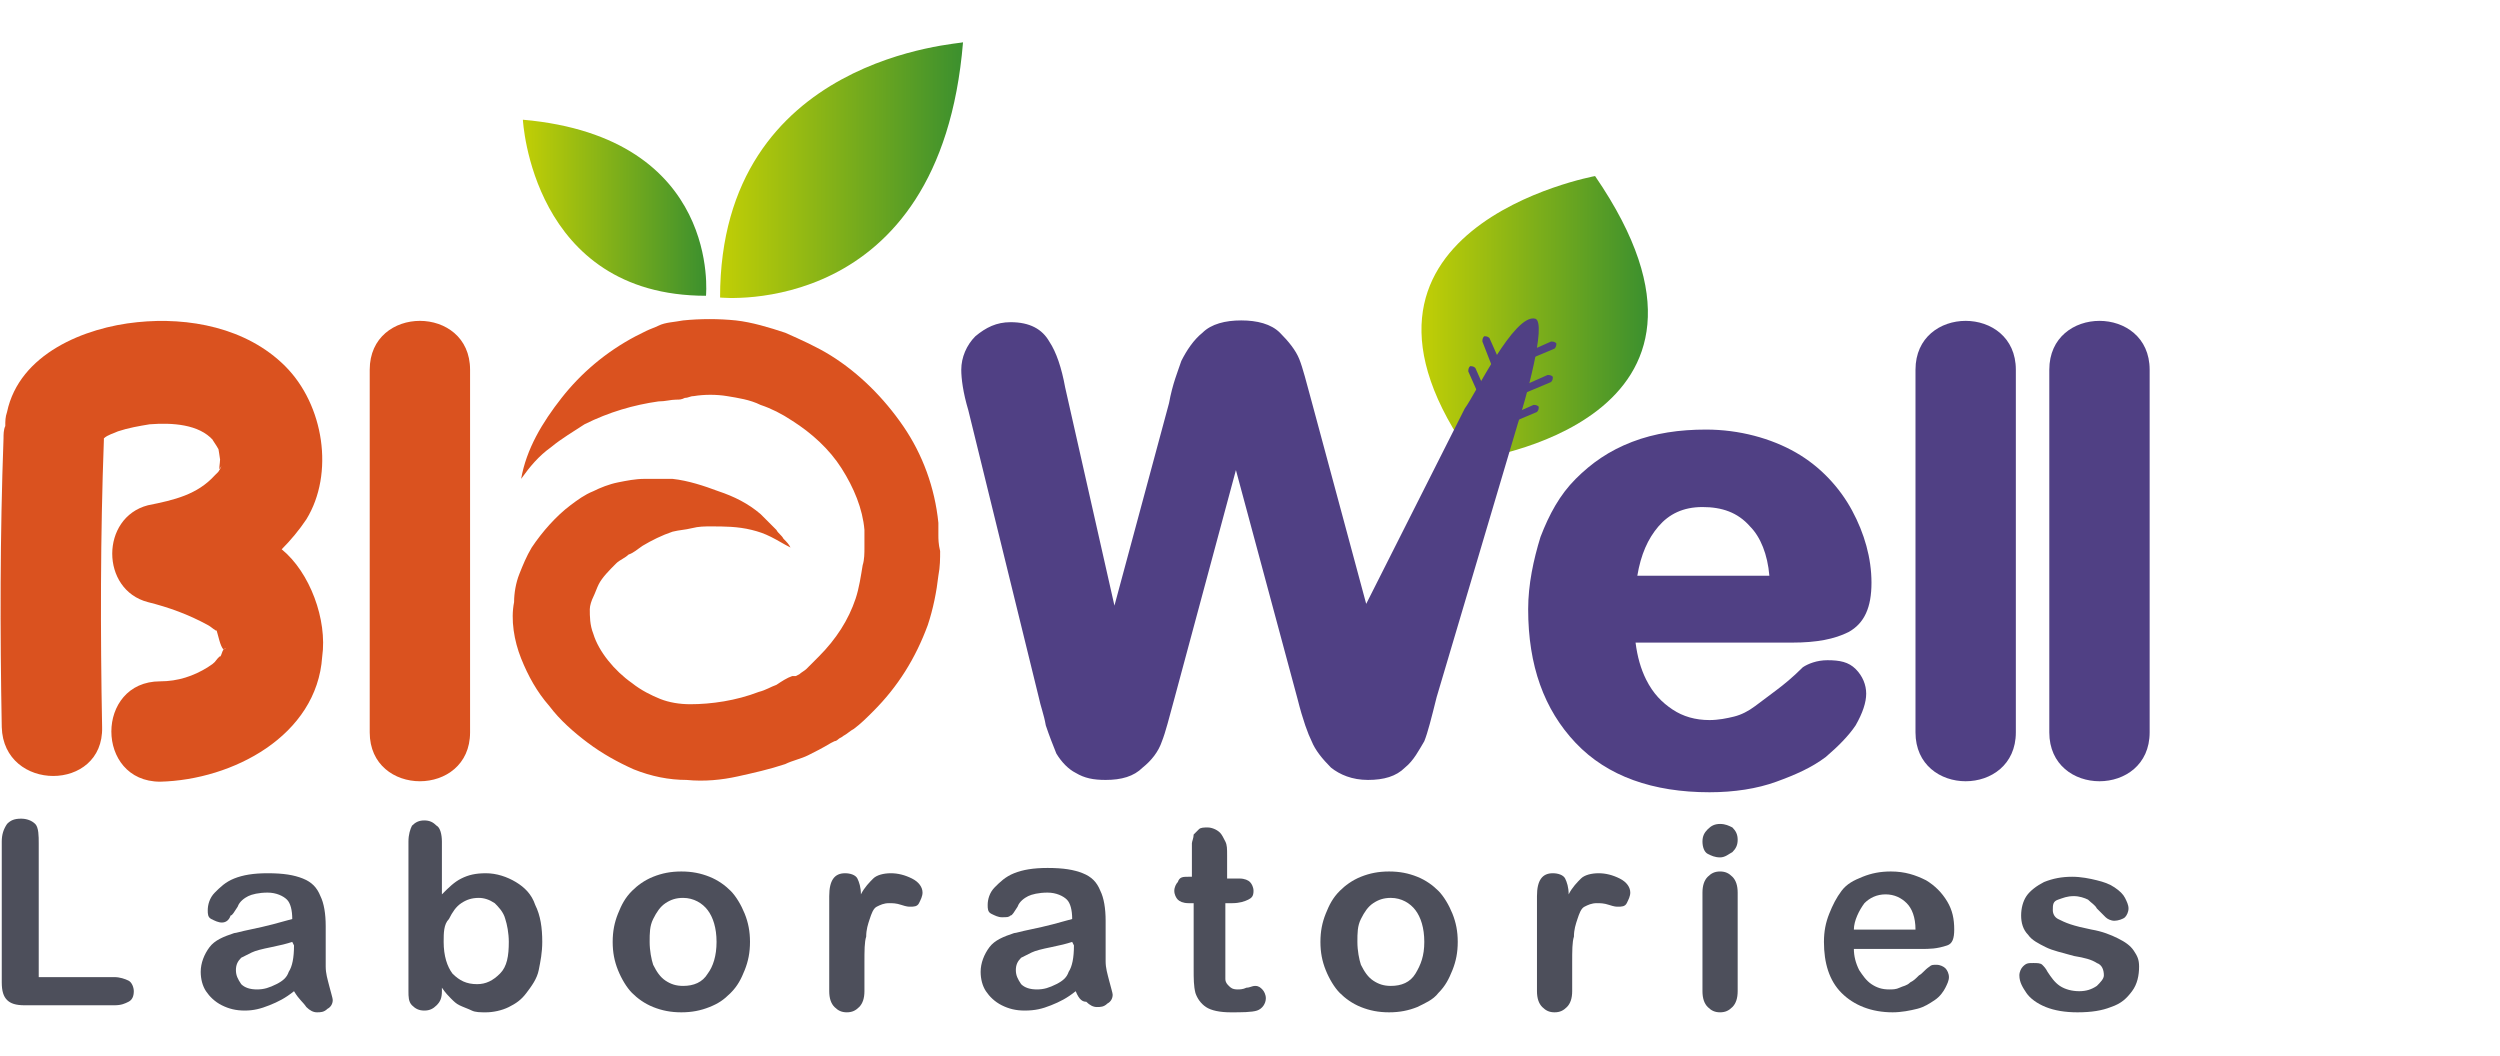 <svg version="1.1" id="Layer_1" xmlns="http://www.w3.org/2000/svg" xmlns:xlink="http://www.w3.org/1999/xlink" x="0px" y="0px" viewBox="0 0 142 60" style="enable-background:new 0 0 142 60;" xml:space="preserve">
<style type="text/css">
	.st0{fill:#504084;}
	.st1{fill:#DA521F;}
	.st2{fill:url(#SVGID_1_);}
	.st3{fill:url(#SVGID_2_);}
	.st4{fill:url(#SVGID_3_);}
	.st5{enable-background:new    ;}
	.st6{fill:#4D4F5B;}
</style>
<g>
	<path class="st0" d="M108.8,21c0,6.9,0,13.7,0,20.6c0,3.7,5.7,3.7,5.7,0c0-6.9,0-13.7,0-20.6C114.5,17.3,108.8,17.3,108.8,21
		L108.8,21z"></path>
	<path class="st0" d="M116.4,21c0,6.9,0,13.7,0,20.6c0,3.7,5.7,3.7,5.7,0c0-6.9,0-13.7,0-20.6C122.1,17.3,116.4,17.3,116.4,21
		L116.4,21z"></path>
	<path class="st1" d="M21,21c0,6.9,0,13.7,0,20.6c0,3.7,5.7,3.7,5.7,0c0-6.9,0-13.7,0-20.6C26.7,17.3,21,17.3,21,21z"></path>
	<path class="st1" d="M16,31.2c0.5-0.5,1-1.1,1.4-1.7c1.6-2.6,1-6.5-1.2-8.7s-5.5-2.8-8.4-2.5c-3,0.3-6.7,1.8-7.4,5.1
		c-0.1,0.3-0.1,0.5-0.1,0.8c-0.1,0.2-0.1,0.5-0.1,0.7C0,30.4,0,35.8,0.1,41.3c0.1,3.7,5.8,3.7,5.7,0c-0.1-5.4-0.1-10.9,0.1-16.3V25
		v-0.1c0.2-0.2,0.6-0.3,0.8-0.4c0.6-0.2,1.2-0.3,1.8-0.4c1.3-0.1,2.8,0,3.6,0.9c-0.1-0.1,0.2,0.3,0.3,0.5c0-0.1,0.1,0.6,0.1,0.6
		c0,0.2-0.1,0.7,0,0.5s0.1-0.1-0.1,0.2c0,0-0.1,0.1-0.2,0.2c-1,1.1-2.3,1.4-3.8,1.7c-2.7,0.7-2.7,4.8,0,5.5c1.2,0.3,2.3,0.7,3.4,1.3
		c0.2,0.1,0.5,0.4,0.5,0.3c0.1,0.3,0.2,0.9,0.4,1.1l0,0c-0.1,0.1-0.1,0.3-0.2,0.4c0-0.1-0.3,0.3-0.3,0.3c-0.1,0.1-0.1,0.1-0.4,0.3
		c-0.8,0.5-1.7,0.8-2.7,0.8c-3.7,0-3.7,5.7,0,5.7c4.1-0.1,8.9-2.6,9.2-7.1C18.6,35.2,17.6,32.5,16,31.2z M12.8,36.8
		C12.8,36.9,12.7,36.9,12.8,36.8L12.8,36.8z"></path>
	<path class="st1" d="M53.3,30.4c0-0.2,0-0.5,0-0.7c-0.2-2-0.9-3.9-2-5.5s-2.5-3-4.1-4c-0.8-0.5-1.7-0.9-2.6-1.3
		c-0.9-0.3-1.9-0.6-2.8-0.7c-1-0.1-2-0.1-3,0c-0.5,0.1-1,0.1-1.4,0.3c-0.2,0.1-0.5,0.2-0.7,0.3c-0.2,0.1-0.4,0.2-0.6,0.3
		c-1.7,0.9-3.1,2.1-4.2,3.5c-1.1,1.4-2,2.9-2.3,4.6c0.5-0.7,1-1.3,1.7-1.8c0.6-0.5,1.3-0.9,1.9-1.3c1.4-0.7,2.8-1.1,4.2-1.3
		c0.4,0,0.7-0.1,1-0.1c0.2,0,0.3,0,0.5-0.1c0.2,0,0.3-0.1,0.5-0.1c0.6-0.1,1.3-0.1,1.9,0c0.6,0.1,1.3,0.2,1.9,0.5
		c0.6,0.2,1.2,0.5,1.8,0.9c1.1,0.7,2.1,1.6,2.8,2.7s1.2,2.3,1.3,3.5c0,0.1,0,0.3,0,0.5s0,0.3,0,0.5c0,0.3,0,0.7-0.1,1
		c-0.1,0.6-0.2,1.3-0.4,1.9c-0.4,1.2-1.1,2.3-2.1,3.3c-0.2,0.2-0.5,0.5-0.7,0.7c-0.1,0.1-0.3,0.2-0.4,0.3l-0.2,0.1c0,0,0,0-0.1,0H45
		c-0.3,0.1-0.6,0.3-0.9,0.5c-0.3,0.1-0.6,0.3-1,0.4c-1.3,0.5-2.7,0.7-3.9,0.7c-0.6,0-1.2-0.1-1.7-0.3c-0.5-0.2-1.1-0.5-1.6-0.9
		c-1-0.7-1.9-1.8-2.2-2.8c-0.2-0.5-0.2-1-0.2-1.4c0-0.2,0.1-0.5,0.2-0.7c0.1-0.2,0.2-0.5,0.3-0.7c0.2-0.4,0.6-0.8,1-1.2
		c0.2-0.2,0.5-0.3,0.7-0.5c0.3-0.1,0.5-0.3,0.8-0.5c0.5-0.3,1.1-0.6,1.7-0.8c0.4-0.1,0.7-0.1,1.1-0.2c0.4-0.1,0.7-0.1,1.1-0.1
		c0.7,0,1.5,0,2.3,0.2c0.4,0.1,0.7,0.2,1.1,0.4c0.4,0.2,0.7,0.4,1.1,0.6c-0.1-0.2-0.2-0.3-0.4-0.5c-0.1-0.2-0.3-0.3-0.4-0.5
		c-0.3-0.3-0.6-0.6-0.9-0.9c-0.7-0.6-1.5-1-2.4-1.3c-0.8-0.3-1.7-0.6-2.6-0.7h-0.1H38c-0.1,0-0.1,0-0.2,0c-0.1,0-0.3,0-0.4,0
		c-0.3,0-0.5,0-0.8,0c-0.5,0-1,0.1-1.5,0.2s-1,0.3-1.4,0.5c-0.5,0.2-0.9,0.5-1.3,0.8c-0.8,0.6-1.6,1.5-2.2,2.4
		c-0.3,0.5-0.5,1-0.7,1.5s-0.3,1.1-0.3,1.6c-0.2,1,0,2.2,0.4,3.2s0.9,1.9,1.6,2.7c0.6,0.8,1.4,1.5,2.2,2.1s1.7,1.1,2.6,1.5
		c1,0.4,2,0.6,3,0.6c1,0.1,2,0,2.9-0.2c0.9-0.2,1.8-0.4,2.7-0.7c0.4-0.2,0.9-0.3,1.3-0.5c0.4-0.2,0.8-0.4,1.3-0.7l0.2-0.1
		c0.1,0,0.2-0.1,0.2-0.1c0.1-0.1,0.2-0.1,0.3-0.2c0.2-0.1,0.4-0.3,0.6-0.4c0.4-0.3,0.7-0.6,1.1-1c1.4-1.4,2.4-3,3.1-4.9
		c0.3-0.9,0.5-1.9,0.6-2.8c0.1-0.5,0.1-1,0.1-1.4C53.3,30.9,53.3,30.6,53.3,30.4z"></path>
	
		<linearGradient id="SVGID_1_" gradientUnits="userSpaceOnUse" x1="29.654" y1="1029.75" x2="40.115" y2="1029.75" gradientTransform="matrix(1 0 0 1 0 -1018)">
		<stop offset="0" style="stop-color:#C2CF05"></stop>
		<stop offset="1" style="stop-color:#3C902E"></stop>
	</linearGradient>
	<path class="st2" d="M40.1,16.8c0,0,0.9-9-10.4-10C29.7,6.8,30.2,16.8,40.1,16.8z"></path>
	
		<linearGradient id="SVGID_2_" gradientUnits="userSpaceOnUse" x1="40.817" y1="1027.713" x2="54.617" y2="1027.713" gradientTransform="matrix(1 0 0 1 0 -1018)">
		<stop offset="0" style="stop-color:#C2CF05"></stop>
		<stop offset="1" style="stop-color:#3C902E"></stop>
	</linearGradient>
	<path class="st3" d="M40.9,16.9c0,0,12.5,1.3,13.8-14.5C54.7,2.5,40.9,3.1,40.9,16.9z"></path>
	
		<linearGradient id="SVGID_3_" gradientUnits="userSpaceOnUse" x1="80.692" y1="1036.1" x2="93.519" y2="1036.1" gradientTransform="matrix(1 0 0 1 0 -1018)">
		<stop offset="0" style="stop-color:#C2CF05"></stop>
		<stop offset="1" style="stop-color:#3C902E"></stop>
	</linearGradient>
	<path class="st4" d="M83.7,26.1c0,0,16.5-2.1,6.9-16.1C90.6,10,74.2,13,83.7,26.1z"></path>
	<path class="st0" d="M85.1,21.3c-0.1,0-0.2-0.1-0.2-0.1l-0.7-1.8c0-0.1,0-0.2,0.1-0.3c0.1,0,0.2,0,0.3,0.1l0.8,1.8
		C85.4,21.1,85.3,21.3,85.1,21.3C85.2,21.3,85.2,21.3,85.1,21.3z"></path>
	<path class="st0" d="M86.4,20.6c-0.1,0-0.2-0.1-0.2-0.1c0-0.1,0-0.2,0.1-0.3l1.8-0.8c0.1,0,0.2,0,0.3,0.1c0,0.1,0,0.2-0.1,0.3
		L86.4,20.6C86.5,20.6,86.5,20.6,86.4,20.6z"></path>
	<path class="st0" d="M86.2,22.5c-0.1,0-0.2-0.1-0.2-0.1c0-0.1,0-0.2,0.1-0.3l1.8-0.8c0.1,0,0.2,0,0.3,0.1c0,0.1,0,0.2-0.1,0.3
		L86.2,22.5C86.2,22.4,86.2,22.5,86.2,22.5z"></path>
	<path class="st0" d="M85.4,24.2c-0.1,0-0.2-0.1-0.2-0.1c0-0.1,0-0.2,0.1-0.3l1.8-0.8c0.1,0,0.2,0,0.3,0.1c0,0.1,0,0.2-0.1,0.3
		L85.4,24.2L85.4,24.2z"></path>
	<path class="st0" d="M84.4,23c-0.1,0-0.2-0.1-0.2-0.1l-0.8-1.8c0-0.1,0-0.2,0.1-0.3c0.1,0,0.2,0,0.3,0.1l0.8,1.8
		C84.6,22.8,84.6,22.9,84.4,23L84.4,23z"></path>
	<path class="st0" d="M87.2,18.1c-1.2-0.3-3.4,4.3-4,5.1l-5.6,11.1l-3.1-11.5c-0.3-1.1-0.5-1.9-0.7-2.4s-0.6-1-1.1-1.5
		s-1.3-0.7-2.2-0.7c-0.9,0-1.7,0.2-2.2,0.7c-0.5,0.4-0.9,1-1.2,1.6c-0.2,0.6-0.5,1.3-0.7,2.4l-3.1,11.5L60.5,22
		c-0.2-1.1-0.5-2-0.9-2.6c-0.4-0.7-1.1-1.1-2.2-1.1c-0.8,0-1.4,0.3-2,0.8c-0.5,0.5-0.8,1.2-0.8,1.9c0,0.5,0.1,1.3,0.4,2.3l4,16.3
		c0.1,0.5,0.3,1,0.4,1.6c0.2,0.6,0.4,1.1,0.6,1.6c0.3,0.5,0.7,0.9,1.1,1.1c0.5,0.3,1,0.4,1.7,0.4c0.9,0,1.6-0.2,2.1-0.7
		c0.5-0.4,0.9-0.9,1.1-1.5c0.2-0.5,0.4-1.3,0.7-2.4l3.5-13l3.5,13l0,0c0.3,1.2,0.6,2,0.8,2.4c0.2,0.5,0.6,1,1.1,1.5
		c0.5,0.4,1.2,0.7,2.1,0.7s1.6-0.2,2.1-0.7c0.5-0.4,0.8-1,1.1-1.5c0.2-0.5,0.4-1.3,0.7-2.5l4.6-15.5C86.6,22.9,87.9,18.3,87.2,18.1z"></path>
	<path class="st0" d="M105.4,38c-0.4-0.4-0.9-0.5-1.6-0.5c-0.6,0-1.1,0.2-1.4,0.4l0,0c-0.6,0.6-1.1,1-1.5,1.3
		c-0.4,0.3-0.8,0.6-1.2,0.9c-0.4,0.3-0.8,0.5-1.2,0.6c-0.4,0.1-0.9,0.2-1.4,0.2c-0.8,0-1.5-0.2-2.1-0.6s-1.1-0.9-1.5-1.7
		c-0.3-0.6-0.5-1.3-0.6-2.1h8.9c1.4,0,2.4-0.2,3.2-0.6c0.9-0.5,1.3-1.4,1.3-2.8c0-1.4-0.4-2.8-1.1-4.1c-0.7-1.3-1.8-2.5-3.2-3.3
		c-1.4-0.8-3.2-1.3-5.1-1.3c-1.5,0-2.9,0.2-4.2,0.7c-1.3,0.5-2.3,1.2-3.2,2.1c-0.9,0.9-1.5,2-2,3.3c-0.4,1.3-0.7,2.7-0.7,4.1
		c0,3.2,0.9,5.7,2.7,7.6c1.8,1.9,4.4,2.8,7.6,2.8c1.4,0,2.7-0.2,3.8-0.6c1.1-0.4,2-0.8,2.8-1.4c0.7-0.6,1.3-1.2,1.7-1.8
		c0.4-0.7,0.6-1.3,0.6-1.8C106,38.9,105.8,38.4,105.4,38z M96.7,28.8c1.1,0,2,0.3,2.7,1.1c0.6,0.6,1,1.6,1.1,2.8H93
		c0.2-1.2,0.6-2.1,1.2-2.8C94.8,29.2,95.6,28.8,96.7,28.8z"></path>
	<g class="st5">
		<path class="st6" d="M2.2,47.9v7.6h4.3c0.3,0,0.6,0.1,0.8,0.2c0.2,0.1,0.3,0.4,0.3,0.6c0,0.3-0.1,0.5-0.3,0.6s-0.4,0.2-0.8,0.2
			H1.4c-0.5,0-0.8-0.1-1-0.3c-0.2-0.2-0.3-0.5-0.3-1v-8c0-0.4,0.1-0.7,0.3-1c0.2-0.2,0.4-0.3,0.8-0.3c0.3,0,0.6,0.1,0.8,0.3
			C2.2,47,2.2,47.5,2.2,47.9z"></path>
		<path class="st6" d="M16.7,56.3c-0.5,0.4-0.9,0.6-1.4,0.8c-0.5,0.2-0.9,0.3-1.4,0.3s-0.9-0.1-1.3-0.3c-0.4-0.2-0.7-0.5-0.9-0.8
			c-0.2-0.3-0.3-0.7-0.3-1.1c0-0.5,0.2-1,0.5-1.4s0.8-0.6,1.4-0.8c0.1,0,0.4-0.1,0.9-0.2c0.5-0.1,0.9-0.2,1.3-0.3s0.7-0.2,1.1-0.3
			c0-0.5-0.1-0.9-0.3-1.1c-0.2-0.2-0.6-0.4-1.1-0.4s-0.9,0.1-1.1,0.2c-0.2,0.1-0.5,0.3-0.6,0.6c-0.2,0.3-0.3,0.5-0.4,0.5
			c-0.1,0.3-0.3,0.4-0.5,0.4c-0.2,0-0.4-0.1-0.6-0.2s-0.2-0.3-0.2-0.5c0-0.3,0.1-0.7,0.4-1c0.3-0.3,0.6-0.6,1.1-0.8
			c0.5-0.2,1.1-0.3,1.9-0.3c0.9,0,1.5,0.1,2,0.3c0.5,0.2,0.8,0.5,1,1c0.2,0.4,0.3,1,0.3,1.7c0,0.5,0,0.8,0,1.2s0,0.7,0,1.1
			c0,0.4,0.1,0.7,0.2,1.1c0.1,0.4,0.2,0.7,0.2,0.8c0,0.2-0.1,0.4-0.3,0.5c-0.2,0.2-0.4,0.2-0.6,0.2s-0.4-0.1-0.6-0.3
			C17.2,56.9,17,56.8,16.7,56.3z M16.6,53.5c-0.3,0.1-0.7,0.2-1.2,0.3s-0.9,0.2-1.1,0.3s-0.4,0.2-0.6,0.3c-0.2,0.2-0.3,0.4-0.3,0.7
			c0,0.3,0.1,0.5,0.3,0.8c0.2,0.2,0.5,0.3,0.9,0.3s0.7-0.1,1.1-0.3c0.4-0.2,0.6-0.4,0.7-0.7c0.2-0.3,0.3-0.8,0.3-1.5L16.6,53.5
			L16.6,53.5z"></path>
		<path class="st6" d="M25.1,47.8v3c0.4-0.4,0.7-0.7,1.1-0.9c0.4-0.2,0.8-0.3,1.4-0.3c0.6,0,1.2,0.2,1.7,0.5
			c0.5,0.3,0.9,0.7,1.1,1.3c0.3,0.6,0.4,1.3,0.4,2.1c0,0.6-0.1,1.1-0.2,1.6s-0.4,0.9-0.7,1.3c-0.3,0.4-0.6,0.6-1,0.8
			c-0.4,0.2-0.9,0.3-1.3,0.3c-0.3,0-0.6,0-0.8-0.1s-0.5-0.2-0.7-0.3s-0.3-0.2-0.5-0.4c-0.1-0.1-0.3-0.3-0.5-0.6v0.2
			c0,0.4-0.1,0.6-0.3,0.8c-0.2,0.2-0.4,0.3-0.7,0.3s-0.5-0.1-0.7-0.3c-0.2-0.2-0.2-0.5-0.2-0.8v-8.5c0-0.4,0.1-0.7,0.2-0.9
			c0.2-0.2,0.4-0.3,0.7-0.3c0.3,0,0.5,0.1,0.7,0.3C25,47,25.1,47.4,25.1,47.8z M25.2,53.5c0,0.8,0.2,1.4,0.5,1.8
			c0.4,0.4,0.8,0.6,1.4,0.6c0.5,0,0.9-0.2,1.3-0.6c0.4-0.4,0.5-1,0.5-1.8c0-0.5-0.1-1-0.2-1.3c-0.1-0.4-0.4-0.7-0.6-0.9
			c-0.3-0.2-0.6-0.3-0.9-0.3c-0.4,0-0.7,0.1-1,0.3c-0.3,0.2-0.5,0.5-0.7,0.9C25.2,52.5,25.2,53,25.2,53.5z"></path>
		<path class="st6" d="M42.6,53.5c0,0.6-0.1,1.1-0.3,1.6s-0.4,0.9-0.8,1.3c-0.4,0.4-0.7,0.6-1.2,0.8c-0.5,0.2-1,0.3-1.6,0.3
			s-1.1-0.1-1.6-0.3c-0.5-0.2-0.9-0.5-1.2-0.8c-0.3-0.3-0.6-0.8-0.8-1.3s-0.3-1-0.3-1.6s0.1-1.1,0.3-1.6s0.4-0.9,0.8-1.3
			c0.3-0.3,0.7-0.6,1.2-0.8c0.5-0.2,1-0.3,1.6-0.3s1.1,0.1,1.6,0.3c0.5,0.2,0.9,0.5,1.2,0.8c0.3,0.3,0.6,0.8,0.8,1.3
			S42.6,52.9,42.6,53.5z M40.7,53.5c0-0.8-0.2-1.4-0.5-1.8c-0.3-0.4-0.8-0.7-1.4-0.7c-0.4,0-0.7,0.1-1,0.3c-0.3,0.2-0.5,0.5-0.7,0.9
			s-0.2,0.8-0.2,1.3s0.1,1,0.2,1.3c0.2,0.4,0.4,0.7,0.7,0.9c0.3,0.2,0.6,0.3,1,0.3c0.6,0,1.1-0.2,1.4-0.7
			C40.5,54.9,40.7,54.3,40.7,53.5z"></path>
		<path class="st6" d="M49.1,54.7v1.6c0,0.4-0.1,0.7-0.3,0.9c-0.2,0.2-0.4,0.3-0.7,0.3s-0.5-0.1-0.7-0.3c-0.2-0.2-0.3-0.5-0.3-0.9
			v-5.4c0-0.9,0.3-1.3,0.9-1.3c0.3,0,0.6,0.1,0.7,0.3c0.1,0.2,0.2,0.5,0.2,0.9c0.2-0.4,0.5-0.7,0.7-0.9c0.2-0.2,0.6-0.3,1-0.3
			s0.8,0.1,1.2,0.3c0.4,0.2,0.6,0.5,0.6,0.8c0,0.2-0.1,0.4-0.2,0.6s-0.3,0.2-0.5,0.2c-0.1,0-0.2,0-0.5-0.1s-0.5-0.1-0.7-0.1
			c-0.3,0-0.5,0.1-0.7,0.2c-0.2,0.1-0.3,0.4-0.4,0.7c-0.1,0.3-0.2,0.6-0.2,1C49.1,53.5,49.1,54,49.1,54.7z"></path>
		<path class="st6" d="M61.1,56.3c-0.5,0.4-0.9,0.6-1.4,0.8c-0.5,0.2-0.9,0.3-1.5,0.3c-0.5,0-0.9-0.1-1.3-0.3
			c-0.4-0.2-0.7-0.5-0.9-0.8c-0.2-0.3-0.3-0.7-0.3-1.1c0-0.5,0.2-1,0.5-1.4s0.8-0.6,1.4-0.8c0.1,0,0.4-0.1,0.9-0.2
			c0.5-0.1,0.9-0.2,1.3-0.3s0.7-0.2,1.1-0.3c0-0.5-0.1-0.9-0.3-1.1c-0.2-0.2-0.6-0.4-1.1-0.4s-0.9,0.1-1.1,0.2
			c-0.2,0.1-0.5,0.3-0.6,0.6c-0.2,0.3-0.3,0.5-0.4,0.5c-0.1,0.1-0.2,0.1-0.5,0.1c-0.2,0-0.4-0.1-0.6-0.2c-0.2-0.1-0.2-0.3-0.2-0.5
			c0-0.3,0.1-0.7,0.4-1c0.3-0.3,0.6-0.6,1.1-0.8c0.5-0.2,1.1-0.3,1.9-0.3c0.9,0,1.5,0.1,2,0.3c0.5,0.2,0.8,0.5,1,1
			c0.2,0.4,0.3,1,0.3,1.7c0,0.5,0,0.8,0,1.2s0,0.7,0,1.1s0.1,0.7,0.2,1.1s0.2,0.7,0.2,0.8c0,0.2-0.1,0.4-0.3,0.5
			c-0.2,0.2-0.4,0.2-0.6,0.2s-0.4-0.1-0.6-0.3C61.5,56.9,61.3,56.8,61.1,56.3z M60.9,53.5c-0.3,0.1-0.7,0.2-1.2,0.3
			s-0.9,0.2-1.1,0.3s-0.4,0.2-0.6,0.3c-0.2,0.2-0.3,0.4-0.3,0.7c0,0.3,0.1,0.5,0.3,0.8c0.2,0.2,0.5,0.3,0.9,0.3s0.7-0.1,1.1-0.3
			c0.4-0.2,0.6-0.4,0.7-0.7c0.2-0.3,0.3-0.8,0.3-1.5L60.9,53.5L60.9,53.5z"></path>
		<path class="st6" d="M67.5,49.8h0.2v-1.2c0-0.3,0-0.6,0-0.7c0-0.1,0.1-0.3,0.1-0.5c0.1-0.1,0.2-0.2,0.3-0.3s0.3-0.1,0.5-0.1
			s0.5,0.1,0.7,0.3c0.1,0.1,0.2,0.3,0.3,0.5c0.1,0.2,0.1,0.4,0.1,0.8v1.3h0.7c0.3,0,0.5,0.1,0.6,0.2s0.2,0.3,0.2,0.5
			c0,0.3-0.1,0.4-0.3,0.5c-0.2,0.1-0.5,0.2-0.9,0.2h-0.4v3.6c0,0.3,0,0.5,0,0.7c0,0.2,0.1,0.3,0.2,0.4c0.1,0.1,0.2,0.2,0.5,0.2
			c0.1,0,0.3,0,0.5-0.1c0.2,0,0.3-0.1,0.5-0.1s0.3,0.1,0.4,0.2s0.2,0.3,0.2,0.5c0,0.3-0.2,0.6-0.5,0.7c-0.3,0.1-0.9,0.1-1.5,0.1
			s-1.1-0.1-1.4-0.3c-0.3-0.2-0.5-0.5-0.6-0.8c-0.1-0.4-0.1-0.8-0.1-1.4v-3.7h-0.3c-0.3,0-0.5-0.1-0.6-0.2c-0.1-0.1-0.2-0.3-0.2-0.5
			c0-0.2,0.1-0.4,0.2-0.5C67,49.8,67.2,49.8,67.5,49.8z"></path>
		<path class="st6" d="M82.8,53.5c0,0.6-0.1,1.1-0.3,1.6c-0.2,0.5-0.4,0.9-0.8,1.3c-0.3,0.4-0.8,0.6-1.2,0.8c-0.5,0.2-1,0.3-1.6,0.3
			s-1.1-0.1-1.6-0.3c-0.5-0.2-0.9-0.5-1.2-0.8c-0.3-0.3-0.6-0.8-0.8-1.3c-0.2-0.5-0.3-1-0.3-1.6s0.1-1.1,0.3-1.6s0.4-0.9,0.8-1.3
			c0.3-0.3,0.7-0.6,1.2-0.8c0.5-0.2,1-0.3,1.6-0.3s1.1,0.1,1.6,0.3c0.5,0.2,0.9,0.5,1.2,0.8c0.3,0.3,0.6,0.8,0.8,1.3
			S82.8,52.9,82.8,53.5z M80.9,53.5c0-0.8-0.2-1.4-0.5-1.8C80.1,51.3,79.6,51,79,51c-0.4,0-0.7,0.1-1,0.3c-0.3,0.2-0.5,0.5-0.7,0.9
			s-0.2,0.8-0.2,1.3s0.1,1,0.2,1.3c0.2,0.4,0.4,0.7,0.7,0.9c0.3,0.2,0.6,0.3,1,0.3c0.6,0,1.1-0.2,1.4-0.7S80.9,54.3,80.9,53.5z"></path>
		<path class="st6" d="M89.3,54.7v1.6c0,0.4-0.1,0.7-0.3,0.9c-0.2,0.2-0.4,0.3-0.7,0.3c-0.3,0-0.5-0.1-0.7-0.3
			c-0.2-0.2-0.3-0.5-0.3-0.9v-5.4c0-0.9,0.3-1.3,0.9-1.3c0.3,0,0.6,0.1,0.7,0.3c0.1,0.2,0.2,0.5,0.2,0.9c0.2-0.4,0.5-0.7,0.7-0.9
			c0.2-0.2,0.6-0.3,1-0.3s0.8,0.1,1.2,0.3c0.4,0.2,0.6,0.5,0.6,0.8c0,0.2-0.1,0.4-0.2,0.6s-0.3,0.2-0.5,0.2c-0.1,0-0.2,0-0.5-0.1
			s-0.5-0.1-0.7-0.1c-0.3,0-0.5,0.1-0.7,0.2s-0.3,0.4-0.4,0.7c-0.1,0.3-0.2,0.6-0.2,1C89.3,53.5,89.3,54,89.3,54.7z"></path>
		<path class="st6" d="M97.7,48.7c-0.3,0-0.5-0.1-0.7-0.2c-0.2-0.1-0.3-0.4-0.3-0.7c0-0.3,0.1-0.5,0.3-0.7c0.2-0.2,0.4-0.3,0.7-0.3
			c0.3,0,0.5,0.1,0.7,0.2c0.2,0.2,0.3,0.4,0.3,0.7c0,0.3-0.1,0.5-0.3,0.7C98.2,48.5,98,48.7,97.7,48.7z M98.7,50.7v5.6
			c0,0.4-0.1,0.7-0.3,0.9c-0.2,0.2-0.4,0.3-0.7,0.3c-0.3,0-0.5-0.1-0.7-0.3c-0.2-0.2-0.3-0.5-0.3-0.9v-5.6c0-0.4,0.1-0.7,0.3-0.9
			c0.2-0.2,0.4-0.3,0.7-0.3c0.3,0,0.5,0.1,0.7,0.3C98.6,50,98.7,50.3,98.7,50.7z"></path>
		<path class="st6" d="M109.1,53.9h-3.8c0,0.4,0.1,0.8,0.3,1.2c0.2,0.3,0.4,0.6,0.7,0.8c0.3,0.2,0.6,0.3,1,0.3c0.2,0,0.4,0,0.6-0.1
			s0.4-0.1,0.6-0.3c0.2-0.1,0.3-0.2,0.5-0.4c0.2-0.1,0.3-0.3,0.6-0.5c0.1-0.1,0.2-0.1,0.4-0.1c0.2,0,0.4,0.1,0.5,0.2
			c0.1,0.1,0.2,0.3,0.2,0.5c0,0.2-0.1,0.4-0.2,0.6s-0.3,0.5-0.6,0.7c-0.3,0.2-0.6,0.4-1,0.5s-0.9,0.2-1.4,0.2
			c-1.2,0-2.2-0.4-2.9-1.1c-0.7-0.7-1-1.7-1-2.9c0-0.6,0.1-1.1,0.3-1.6c0.2-0.5,0.4-0.9,0.7-1.3c0.3-0.4,0.7-0.6,1.2-0.8
			c0.5-0.2,1-0.3,1.6-0.3c0.8,0,1.4,0.2,2,0.5c0.5,0.3,0.9,0.7,1.2,1.2c0.3,0.5,0.4,1,0.4,1.6c0,0.5-0.1,0.8-0.4,0.9
			C110,53.9,109.6,53.9,109.1,53.9z M105.3,52.8h3.5c0-0.7-0.2-1.2-0.5-1.5c-0.3-0.3-0.7-0.5-1.2-0.5s-0.9,0.2-1.2,0.5
			C105.6,51.7,105.3,52.3,105.3,52.8z"></path>
		<path class="st6" d="M121.5,54.9c0,0.5-0.1,1-0.4,1.4c-0.3,0.4-0.6,0.7-1.2,0.9c-0.5,0.2-1.1,0.3-1.9,0.3c-0.7,0-1.3-0.1-1.8-0.3
			c-0.5-0.2-0.9-0.5-1.1-0.8c-0.2-0.3-0.4-0.6-0.4-1c0-0.2,0.1-0.4,0.2-0.5c0.2-0.2,0.3-0.2,0.6-0.2c0.2,0,0.4,0,0.5,0.1
			s0.2,0.2,0.3,0.4c0.2,0.3,0.4,0.6,0.7,0.8c0.3,0.2,0.7,0.3,1.1,0.3s0.7-0.1,1-0.3c0.2-0.2,0.4-0.4,0.4-0.6c0-0.3-0.1-0.6-0.4-0.7
			c-0.3-0.2-0.7-0.3-1.3-0.4c-0.7-0.2-1.2-0.3-1.6-0.5c-0.4-0.2-0.8-0.4-1-0.7c-0.3-0.3-0.4-0.7-0.4-1.1c0-0.4,0.1-0.8,0.3-1.1
			c0.2-0.3,0.6-0.6,1-0.8c0.5-0.2,1-0.3,1.6-0.3c0.5,0,1,0.1,1.4,0.2s0.7,0.2,1,0.4c0.3,0.2,0.5,0.4,0.6,0.6
			c0.1,0.2,0.2,0.4,0.2,0.6c0,0.2-0.1,0.4-0.2,0.5c-0.1,0.1-0.4,0.2-0.6,0.2c-0.2,0-0.4-0.1-0.5-0.2c-0.1-0.1-0.3-0.3-0.5-0.5
			c-0.1-0.2-0.3-0.3-0.5-0.5c-0.2-0.1-0.5-0.2-0.8-0.2c-0.4,0-0.6,0.1-0.9,0.2c-0.3,0.1-0.3,0.3-0.3,0.6c0,0.2,0.1,0.4,0.3,0.5
			c0.2,0.1,0.4,0.2,0.7,0.3c0.3,0.1,0.7,0.2,1.2,0.3c0.6,0.1,1.1,0.3,1.5,0.5c0.4,0.2,0.7,0.4,0.9,0.7
			C121.4,54.3,121.5,54.5,121.5,54.9z"></path>
	</g>
</g>
</svg>
